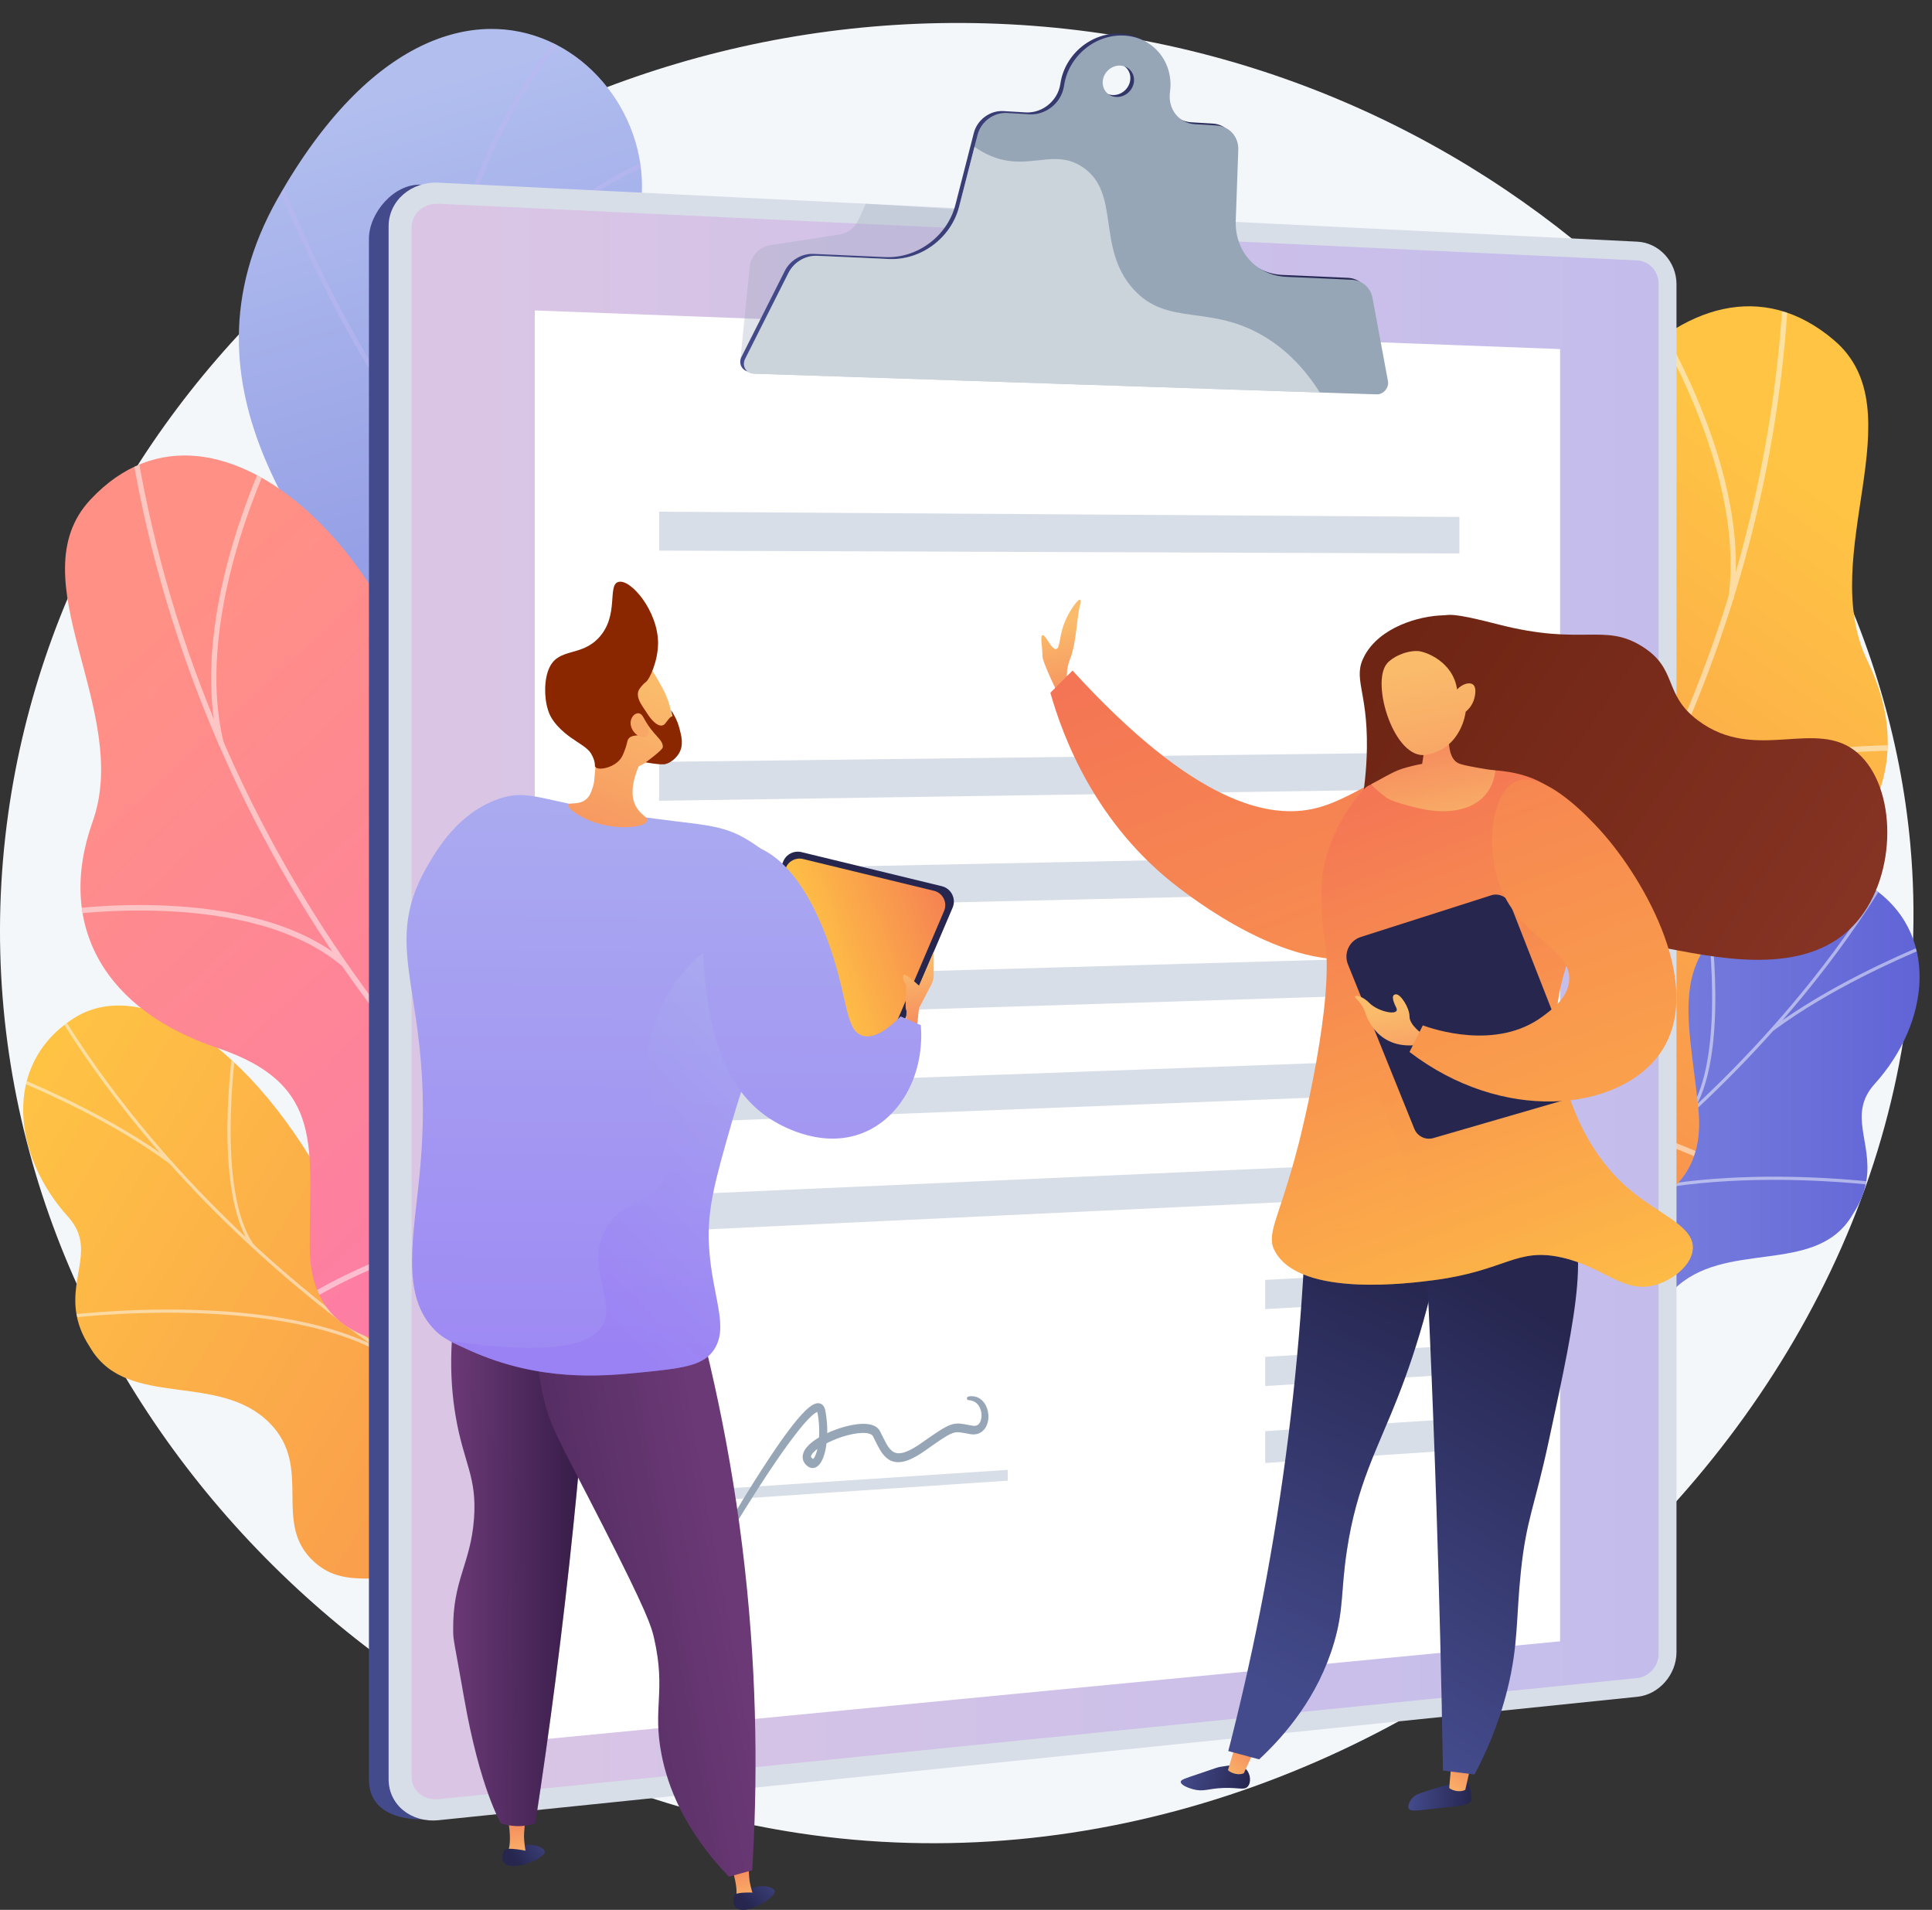 <?xml version="1.0" encoding="UTF-8"?><svg xmlns="http://www.w3.org/2000/svg" xmlns:xlink="http://www.w3.org/1999/xlink" viewBox="0 0 2934.13 2899.87"><rect x="0" y="0" width="2934.13" height="2899.87" fill="#333333" stroke="none"/><defs><style>.cls-1{fill:url(#Dégradé_sans_nom_30-5);}.cls-1,.cls-2,.cls-3,.cls-4,.cls-5,.cls-6,.cls-7,.cls-8,.cls-9,.cls-10,.cls-11,.cls-12,.cls-13,.cls-14,.cls-15,.cls-16,.cls-17,.cls-18,.cls-19,.cls-20,.cls-21,.cls-22,.cls-23,.cls-24,.cls-25,.cls-26,.cls-27,.cls-28,.cls-29,.cls-30,.cls-31,.cls-32,.cls-33,.cls-34,.cls-35,.cls-36,.cls-37,.cls-38,.cls-39,.cls-40,.cls-41,.cls-42,.cls-43,.cls-44,.cls-45,.cls-46,.cls-47,.cls-48,.cls-49,.cls-50,.cls-51{stroke-width:0px;}.cls-2{fill:url(#Dégradé_sans_nom_24-3);}.cls-3{fill:url(#Dégradé_sans_nom_30-3);}.cls-4{fill:url(#linear-gradient-12);}.cls-5{fill:url(#linear-gradient-17);}.cls-6{fill:url(#linear-gradient-5);}.cls-6,.cls-10,.cls-52,.cls-45,.cls-47,.cls-50{mix-blend-mode:multiply;opacity:.3;}.cls-7{fill:url(#linear-gradient-19);}.cls-8{fill:url(#linear-gradient);}.cls-9{fill:url(#Dégradé_sans_nom_21-2);}.cls-10{fill:url(#Dégradé_sans_nom_27-2);}.cls-11{fill:#beb8f2;}.cls-12{fill:url(#linear-gradient-6);}.cls-13{fill:#d8dee8;}.cls-14{fill:#f4f7fa;}.cls-15{fill:#26264f;}.cls-53{clip-path:url(#clippath-2);}.cls-54{isolation:isolate;}.cls-16{fill:url(#linear-gradient-15);}.cls-17{fill:none;}.cls-18{fill:url(#Dégradé_sans_nom_24-2);}.cls-19{fill:url(#Dégradé_sans_nom_21);}.cls-20{fill:url(#Dégradé_sans_nom_36);}.cls-55{clip-path:url(#clippath-1);}.cls-56{clip-path:url(#clippath-4);}.cls-57,.cls-44{mix-blend-mode:soft-light;opacity:.5;}.cls-21{fill:url(#Dégradé_sans_nom_119);}.cls-22{fill:url(#linear-gradient-13);}.cls-23{fill:url(#linear-gradient-23);}.cls-24{fill:url(#linear-gradient-16);}.cls-25{fill:url(#linear-gradient-22);}.cls-26{fill:url(#Dégradé_sans_nom_24);}.cls-27,.cls-44{fill:#fff;}.cls-28{fill:url(#Dégradé_sans_nom_129);}.cls-29{fill:#fcfdfe;}.cls-30{fill:url(#Dégradé_sans_nom_30-2);}.cls-31{fill:url(#linear-gradient-20);}.cls-32{fill:url(#linear-gradient-14);}.cls-33{fill:url(#linear-gradient-2);}.cls-34{fill:url(#linear-gradient-7);}.cls-35{fill:url(#Dégradé_sans_nom_27);}.cls-36{fill:url(#linear-gradient-3);}.cls-37{fill:url(#Dégradé_sans_nom_27-3);}.cls-58{clip-path:url(#clippath);}.cls-38{fill:url(#Dégradé_sans_nom_110);}.cls-39{fill:url(#linear-gradient-9);}.cls-40{fill:url(#Dégradé_sans_nom_30);}.cls-59{clip-path:url(#clippath-3);}.cls-41{fill:url(#Dégradé_sans_nom_30-4);}.cls-42{fill:url(#linear-gradient-8);}.cls-43{fill:url(#linear-gradient-18);}.cls-45{fill:url(#linear-gradient-11);}.cls-46{fill:#8a2600;}.cls-47,.cls-51{fill:#97a6b7;}.cls-48{fill:url(#linear-gradient-10);}.cls-49{fill:url(#linear-gradient-4);}.cls-50{fill:url(#linear-gradient-21);}</style><clipPath id="clippath"><path class="cls-17" d="m1283.12,2011.43l264.86-191.56s-48.41-171.93-182.66-220.87c-273.92-99.85-167.35-332.8-137.31-437.04,45.31-157.21,16.67-315.5-173.83-255.65-190.5,59.85-208.31-289.6-98.55-532.94,107.41-238.13-253.91-566.46-533.71-72.41-167.09,295.05,63.6,531.61,151.69,678.77,88.09,147.16-109.53,307.54,83.26,425.7,164.68,100.93,355.24,123.56,339.79,286.01-15.45,162.45,56.06,280.34,286.45,320Z"/></clipPath><linearGradient id="Dégradé_sans_nom_129" x1="2704.42" y1="-1469.97" x2="2053.68" y2="379.5" gradientTransform="translate(-693.01 2906.78) rotate(-35.87)" gradientUnits="userSpaceOnUse"><stop offset="0" stop-color="#b1beee"/><stop offset="1" stop-color="#6064d6"/></linearGradient><linearGradient id="linear-gradient" x1="-459.06" y1="-2683.46" x2="226.4" y2="-882.34" gradientTransform="translate(2525.22 2661.93) rotate(100.61) scale(1 -1)" gradientUnits="userSpaceOnUse"><stop offset="0" stop-color="#ffc444"/><stop offset="1" stop-color="#f36f56"/></linearGradient><clipPath id="clippath-1"><path class="cls-17" d="m1484.27,2326.61l-87.91,228.69s-172.28,43.04-204.41-48.35c-32.13-91.39-194.24-74.88-281.2-76.73-235.95-5-178.55-272.71-480.2-305-80.23-8.59-237.11,3.77-291.31-75.45-61.75-90.25,17.76-142.93-36.02-202.44-84.05-93.03-100.14-231.23,8.56-301.08,107.28-68.93,286.8,47.67,409.38,303.24,107.9,171.81,146.22,178.38,242.01,175.91,67.1-1.73,247.86-50.86,303.59,52.23,55.73,103.09,120.02,184.17,199.42,155.15,120.82-44.16,218.1,93.82,218.1,93.82Z"/></clipPath><linearGradient id="Dégradé_sans_nom_119" x1="1511.18" y1="1845.62" x2="2915.27" y2="1845.62" gradientUnits="userSpaceOnUse"><stop offset="0" stop-color="#b1beee"/><stop offset="1" stop-color="#6064d6"/></linearGradient><clipPath id="clippath-2"><path class="cls-17" d="m1466.18,2124.89l87.91,228.69s172.28,43.04,204.41-48.35c32.13-91.39,194.24-74.88,281.2-76.73,235.95-5,178.55-272.71,480.2-305,80.23-8.59,237.11,3.77,291.31-75.45,61.75-90.25-17.76-142.92,36.02-202.44,84.05-93.03,100.14-231.23-8.56-301.08-107.28-68.93-286.8,47.67-409.38,303.24-107.9,171.81-146.22,178.38-242.01,175.91-67.1-1.73-247.86-50.86-303.59,52.23s-120.02,184.17-199.42,155.15c-120.82-44.16-218.1,93.82-218.1,93.82Z"/></clipPath><linearGradient id="linear-gradient-2" x1="4982.22" y1="-3189.99" x2="5905" y2="-1670.86" gradientTransform="translate(4595.48 -2884.5) rotate(106.1) scale(1 -1)" gradientUnits="userSpaceOnUse"><stop offset="0" stop-color="#ff9085"/><stop offset="1" stop-color="#fb6fbb"/></linearGradient><clipPath id="clippath-3"><path class="cls-17" d="m1294.28,1891.44l-110.3,372.91c-56.51,7.64-157.1,9.39-156.8-75.03.42-117.37-180.68-169.54-253.61-157.19-90.27,15.28-300.97,46.4-303.07-134.94-1.74-150.97,26.8-250.04-140.93-306.25-167.73-56.21-245.9-183.26-188.87-343.46,60.02-168.58-116.17-368.2-3.28-488.97,196.71-210.42,508.71,113.7,531.92,441.07,23.21,327.37,174.17,184.31,316.04,214.29,193.69,40.92,74.89,301.24,129.11,393.31,42.51,72.18,126.48,83.8,179.79,84.27Z"/></clipPath><linearGradient id="linear-gradient-3" x1="4081.55" y1="-1012.23" x2="5004.39" y2="507" gradientTransform="translate(312.67 -2612.56) rotate(67.61)" xlink:href="#linear-gradient"/><clipPath id="clippath-4"><path class="cls-17" d="m1760.01,1769.84l150.48,358.58c57,1.4,157.19-7.87,147.64-91.75-13.27-116.62,161.03-188.3,234.88-184.02,91.4,5.31,304.25,13.16,286.47-167.32-14.8-150.25-54.02-245.6,106.54-319.84,160.56-74.24,224.35-209.09,150.12-362.08-78.12-161,75.15-378.71-50.29-486.39-218.57-187.62-493.2,168.73-480.42,496.67,12.78,327.95-152.94,202.28-290.67,247.61-188.04,61.88-41.45,307.62-85.26,405.08-34.35,76.4-116.54,97.15-169.48,103.46Z"/></clipPath><linearGradient id="linear-gradient-4" x1="560.29" y1="1521.44" x2="2516.2" y2="1521.44" gradientUnits="userSpaceOnUse"><stop offset="0" stop-color="#444b8c"/><stop offset="1" stop-color="#26264f"/></linearGradient><linearGradient id="linear-gradient-5" x1="625.12" y1="1520.65" x2="2518.86" y2="1520.65" gradientUnits="userSpaceOnUse"><stop offset="0" stop-color="#e38ddd"/><stop offset="1" stop-color="#9571f6"/></linearGradient><linearGradient id="linear-gradient-6" x1="1124.2" y1="323.42" x2="2102.52" y2="323.42" xlink:href="#linear-gradient-4"/><linearGradient id="Dégradé_sans_nom_30" x1="3320.01" y1="947.89" x2="3270.59" y2="1144.26" gradientTransform="translate(4930.54) rotate(-180) scale(1 -1)" gradientUnits="userSpaceOnUse"><stop offset="0" stop-color="#fabb6b"/><stop offset="1" stop-color="#f36f56"/></linearGradient><linearGradient id="linear-gradient-7" x1="2485.95" y1="2582.1" x2="3147.15" y2="845.45" gradientTransform="translate(4930.54) rotate(-180) scale(1 -1)" gradientUnits="userSpaceOnUse"><stop offset="0" stop-color="#ffc444"/><stop offset="1" stop-color="#f36f56"/></linearGradient><linearGradient id="linear-gradient-8" x1="-1282.22" y1="2783.46" x2="-1186.81" y2="2783.46" gradientTransform="translate(3501.79 -19.71) rotate(1.66)" xlink:href="#linear-gradient-4"/><linearGradient id="Dégradé_sans_nom_30-2" x1="-839.71" y1="2969.24" x2="-797.85" y2="2882.6" gradientTransform="translate(3391.48 -117.21) rotate(7.04)" xlink:href="#Dégradé_sans_nom_30"/><linearGradient id="linear-gradient-9" x1="-773.28" y1="3225.61" x2="-671.92" y2="3225.61" gradientTransform="translate(3399.35 -219.63) rotate(15.37)" xlink:href="#linear-gradient-4"/><linearGradient id="Dégradé_sans_nom_30-3" x1="-967.53" y1="3111.76" x2="-924.79" y2="3023.29" gradientTransform="translate(3423.37 -157.55) rotate(11.41)" xlink:href="#Dégradé_sans_nom_30"/><linearGradient id="linear-gradient-10" x1="3098.6" y1="2520.53" x2="2828.25" y2="1911.08" gradientTransform="translate(4930.54) rotate(-180) scale(1 -1)" xlink:href="#linear-gradient-4"/><linearGradient id="linear-gradient-11" x1="3098.6" y1="2520.53" x2="2828.25" y2="1911.08" gradientTransform="translate(4930.54) rotate(-180) scale(1 -1)" xlink:href="#linear-gradient-4"/><linearGradient id="linear-gradient-12" x1="2473.07" y1="2831.16" x2="2202.73" y2="2221.75" gradientTransform="translate(4797.37 56.33) rotate(-172.96) scale(1 -1)" xlink:href="#linear-gradient-4"/><linearGradient id="Dégradé_sans_nom_110" x1="-3465.89" y1="909.7" x2="-2513.66" y2="1556.5" gradientTransform="translate(5490.12)" gradientUnits="userSpaceOnUse"><stop offset="0" stop-color="#6b2311"/><stop offset="1" stop-color="#8c3728"/></linearGradient><linearGradient id="linear-gradient-13" x1="2557.74" y1="2122.12" x2="2930.36" y2="1143.44" xlink:href="#linear-gradient-7"/><linearGradient id="linear-gradient-14" x1="2562.84" y1="2107.44" x2="2882.49" y2="1267.89" xlink:href="#linear-gradient-7"/><linearGradient id="Dégradé_sans_nom_30-4" x1="4523.52" y1="674.96" x2="4533.25" y2="415.72" gradientTransform="translate(6531.77 -180.67) rotate(169.72) scale(1 -1)" xlink:href="#Dégradé_sans_nom_30"/><linearGradient id="Dégradé_sans_nom_30-5" x1="4511.91" y1="395.3" x2="4505.69" y2="896.62" gradientTransform="translate(6531.77 -180.67) rotate(169.72) scale(1 -1)" xlink:href="#Dégradé_sans_nom_30"/><linearGradient id="Dégradé_sans_nom_36" x1="2822.06" y1="1536.23" x2="2791.96" y2="1716.88" gradientTransform="translate(4930.54) rotate(-180) scale(1 -1)" gradientUnits="userSpaceOnUse"><stop offset="0" stop-color="#fabb6b"/><stop offset="1" stop-color="#f36f56"/></linearGradient><linearGradient id="linear-gradient-15" x1="2295.18" y1="2300.49" x2="2867.87" y2="796.3" xlink:href="#linear-gradient-7"/><linearGradient id="linear-gradient-16" x1="6307.7" y1="3558.01" x2="6360.23" y2="3604.73" gradientTransform="translate(7586.09 147.43) rotate(-171.95) scale(1 -1)" xlink:href="#linear-gradient-4"/><linearGradient id="Dégradé_sans_nom_24" x1="6159.5" y1="3032.77" x2="6159.5" y2="2941.27" gradientTransform="translate(6787.91 -509.64) rotate(177.15) scale(1 -1)" gradientUnits="userSpaceOnUse"><stop offset="0" stop-color="#fabb6b"/><stop offset="1" stop-color="#f36f56"/></linearGradient><linearGradient id="linear-gradient-17" x1="6312.98" y1="3552.07" x2="6365.51" y2="3598.79" gradientTransform="translate(7586.09 147.43) rotate(-171.95) scale(1 -1)" xlink:href="#linear-gradient-4"/><linearGradient id="linear-gradient-18" x1="6351.82" y1="2845.38" x2="6404.35" y2="2892.1" gradientTransform="translate(7539.62) rotate(-180) scale(1 -1)" xlink:href="#linear-gradient-4"/><linearGradient id="Dégradé_sans_nom_24-2" x1="6146.32" y1="2267.66" x2="6146.32" y2="2176.16" gradientTransform="translate(6729.65 -513.99) rotate(168.9) scale(1 -1)" xlink:href="#Dégradé_sans_nom_24"/><linearGradient id="linear-gradient-19" x1="6357.1" y1="2839.45" x2="6409.63" y2="2886.17" gradientTransform="translate(7539.62) rotate(-180) scale(1 -1)" xlink:href="#linear-gradient-4"/><linearGradient id="linear-gradient-20" x1="4028.28" y1="2339.78" x2="4245.32" y2="2339.78" gradientTransform="translate(4930.54) rotate(-180) scale(1 -1)" gradientUnits="userSpaceOnUse"><stop offset="0" stop-color="#311944"/><stop offset="1" stop-color="#6b3976"/></linearGradient><linearGradient id="linear-gradient-21" x2="4227.65" xlink:href="#linear-gradient-20"/><linearGradient id="linear-gradient-22" x1="4429.78" y1="2488.33" x2="3832.7" y2="2380.59" gradientTransform="translate(4930.54) rotate(-180) scale(1 -1)" gradientUnits="userSpaceOnUse"><stop offset="0" stop-color="#311944"/><stop offset=".74" stop-color="#5c3169"/><stop offset="1" stop-color="#6b3976"/></linearGradient><linearGradient id="linear-gradient-23" x1="3692.38" y1="1484.95" x2="3419.47" y2="1388.11" gradientTransform="translate(4930.54) rotate(-180) scale(1 -1)" gradientUnits="userSpaceOnUse"><stop offset="0" stop-color="#ffc444"/><stop offset=".64" stop-color="#f78e50"/><stop offset="1" stop-color="#f36f56"/></linearGradient><linearGradient id="Dégradé_sans_nom_24-3" x1="3541.6" y1="1464.71" x2="3509.49" y2="1611.28" gradientTransform="translate(4930.54) rotate(-180) scale(1 -1)" xlink:href="#Dégradé_sans_nom_24"/><linearGradient id="Dégradé_sans_nom_27" x1="4005.17" y1="707.05" x2="4019.81" y2="2697.94" gradientTransform="translate(4930.54) rotate(-180) scale(1 -1)" gradientUnits="userSpaceOnUse"><stop offset="0" stop-color="#b1beee"/><stop offset="1" stop-color="#9571f6"/></linearGradient><linearGradient id="Dégradé_sans_nom_21" x1="7065.11" y1="64.65" x2="7376.2" y2="456.04" gradientTransform="translate(7799.03 -836.61) rotate(165.07) scale(1 -1)" gradientUnits="userSpaceOnUse"><stop offset="0" stop-color="#fabb6b"/><stop offset="1" stop-color="#f36f56"/></linearGradient><linearGradient id="Dégradé_sans_nom_21-2" x1="6996.84" y1="-9.39" x2="7392.51" y2="488.42" xlink:href="#Dégradé_sans_nom_21"/><linearGradient id="Dégradé_sans_nom_27-2" x1="3694.62" y1="1595.65" x2="4065.93" y2="1950.2" xlink:href="#Dégradé_sans_nom_27"/><linearGradient id="Dégradé_sans_nom_27-3" x1="3691.09" y1="709.36" x2="3705.73" y2="2700.25" xlink:href="#Dégradé_sans_nom_27"/></defs><g class="cls-54"><g id="Illustration"><path class="cls-14" d="m1498.22,35.5C754.3,14.01,109.9,542.08,12.54,1234.96c-106.45,757.57,479.42,1439.21,1200.31,1548.38,896.66,135.79,1766.37-649.79,1688.28-1502.03C2842.29,639.22,2254.44,57.35,1498.22,35.5Z"/><g class="cls-58"><path class="cls-28" d="m1283.12,2011.43l264.86-191.56s-48.41-171.93-182.66-220.87c-273.92-99.85-167.35-332.8-137.31-437.04,45.31-157.21,14.96-296.04-160.11-273.72-198.08,25.26-222.03-271.53-112.27-514.87,107.41-238.13-253.91-566.46-533.71-72.41-167.09,295.05,63.6,531.61,151.69,678.77,88.09,147.16-109.53,307.54,83.26,425.7,164.68,100.93,355.24,123.56,339.79,286.01-15.45,162.45,56.06,280.34,286.45,320Z"/><g class="cls-57"><path class="cls-11" d="m1415.53,1953.11l4.77-4.99c-3.09-2.95-311.2-299.9-527.88-686.38-199.62-356.05-360.23-863.15,8.26-1257.03l-5.04-4.71c-164.03,175.34-238.67,387.29-221.84,629.96,13.45,193.86,85,407.59,212.67,635.28,217.2,387.34,525.97,684.9,529.06,687.87Z"/><path class="cls-11" d="m685.22,731.06l5.05-4.71c-156.56-168.05-275.93-481.26-277.12-484.41l-6.46,2.44c1.19,3.16,121.05,317.65,278.53,486.68Z"/><path class="cls-11" d="m678.44,569.06c103.41-253.41,319.96-324.33,322.14-325.01l-2.07-6.58c-2.21.69-221.78,72.47-326.45,328.98l6.39,2.61Z"/><path class="cls-11" d="m1047.85,1506.69c-128.15-308.84,183.64-632.81,186.94-635.71l-4.2-5.46c-3.51,2.54-318.39,332.24-189.11,643.82l6.37-2.64Z"/><path class="cls-11" d="m965.33,1396.23l4.65-5.1c-157.62-143.8-425.47-127.48-428.15-127.29l.46,6.88c2.66-.18,267.62-16.29,423.04,125.51Z"/><path class="cls-11" d="m1372.85,1900.33c-66.15-108.44,21.59-295.64,22.48-297.51l-6.23-2.96c-3.72,7.8-90.24,192.44-22.14,304.07l5.89-3.59Z"/><path class="cls-11" d="m1298.94,1830.99l4.83-4.93c-71.71-70.31-257.6-71.98-318.68-72.52-8.63-.08-16.08-.15-17.41-.42l-1.49,6.74c1.86.41,6.82.47,18.84.58,60.39.54,244.19,2.19,313.91,70.55Z"/></g></g><path class="cls-8" d="m1266.18,2232.79c69.46-25.39,130.48,12.29,170.37,46.48-.9,7.05.37,11.33,1.04,18.62,5.98,65.78-5.48,95.12-9.83,160.89-.93,14.16-16.31,54.87-23.67,71.11l-14.19,30.05s-165.82,38.41-197.95-52.97c-32.13-91.38-194.24-74.88-281.2-76.73-53.4-1.13-77.46-18.76-97.01-22.32-207-37.74-276.44,17.57-336.21-36.06-65.99-59.2-.25-143.55-68.63-211.74-77.21-77-212.87-21.14-269.66-110.33-9.74-15.29-19.32-31.27-23.26-55.13-9.72-58.89,29.06-101.04-12.76-147.32-84.05-93.03-100.14-231.23,8.56-301.08,107.28-68.93,286.8,47.67,409.38,303.24,107.9,171.81,146.22,178.38,242.01,175.91,67.09-1.73,247.86-50.86,303.59,52.23,55.73,103.09,120.02,184.18,199.42,155.15Z"/><g class="cls-55"><g class="cls-57"><path class="cls-29" d="m1434.77,2425.03l-1.19,4.71c-26.05-6.35-52.24-13.11-77.83-20.07-189.49-51.59-366.82-120.39-527.07-204.48-135.78-71.25-261.22-154.46-372.84-247.31-89.76-74.67-171.12-155.95-241.8-241.58-49.69-60.2-93.63-121.92-130.6-183.43-6.44-10.72-12.46-22.09-18.27-33.09-7.75-14.65-15.75-29.81-24.85-43.53l3.74-2.9c9.22,13.91,17.29,29.16,25.09,43.92,5.78,10.94,11.77,22.26,18.14,32.87,36.85,61.32,80.66,122.85,130.21,182.88,70.51,85.42,151.67,166.51,241.22,241,111.39,92.66,236.58,175.7,372.1,246.81,159.98,83.95,337.03,152.64,526.23,204.15,25.56,6.96,51.71,13.7,77.73,20.05Z"/><path class="cls-29" d="m599.13,2060.78l-2.49,4.15c-162.6-106.07-495.01-63.3-498.35-62.86l-.37-4.79c3.35-.45,337.31-43.42,501.21,63.5Z"/><path class="cls-29" d="m1080.18,2313.85l-2.03,4.41c-119-57.93-181.88-318.71-182.51-321.33l4.4-1.37c.62,2.61,63,261.28,180.14,318.3Z"/><path class="cls-29" d="m1150.63,2340.37l-1.28,4.69c-83.34-22.28-210.14-4.67-357.04,49.59q-7.39,2.73-8.22,2.52l1.23-4.7-.62,2.35-.25-2.38c.51-.12,3.3-1.15,6.53-2.35,147.74-54.57,275.46-72.23,359.64-49.72Z"/><path class="cls-29" d="m1387.41,2412.72l-2.47,4.16c-80.2-51.83-94.54-201.44-94.67-202.94l4.51-.67c.13,1.48,14.27,148.82,92.63,199.46Z"/><path class="cls-29" d="m1434.14,2432.33c-76.93,10.21-154.59,44.17-237.42,103.82l-2.43-3.96c83.47-60.11,161.8-94.34,239.48-104.65l.36,4.79Z"/><path class="cls-29" d="m259.92,1762.69l-2.7,4c-87.09-64.49-193.53-110.06-228.5-125.03-8.47-3.63-11.44-4.91-12.4-5.56l2.54-4.11c.74.48,5.58,2.55,11.7,5.18,35.09,15.02,141.86,60.74,229.35,125.52Z"/><path class="cls-29" d="m386.03,1890.56l-3.65,3.03c-60.26-84.22-29.13-299.31-27.77-308.43l4.48.55c-.33,2.21-32.18,222.2,26.95,304.85Z"/></g></g><path class="cls-21" d="m1684.28,2031.07c-69.46-25.39-130.48,12.29-170.37,46.48.9,7.05-.37,11.33-1.04,18.62-5.98,65.78,5.48,95.12,9.83,160.89.93,14.16,16.31,54.87,23.67,71.11l14.19,30.05s165.82,38.41,197.95-52.97c32.13-91.38,194.24-74.88,281.2-76.73,53.4-1.13,77.46-18.76,97.01-22.32,207-37.74,276.44,17.57,336.21-36.06,65.99-59.2.25-143.55,68.63-211.74,77.21-77,212.87-21.14,269.66-110.33,9.74-15.29,19.32-31.27,23.26-55.13,9.72-58.89-29.06-101.04,12.76-147.32,84.05-93.03,100.14-231.23-8.56-301.08-107.28-68.93-286.8,47.67-409.38,303.24-107.9,171.81-146.22,178.38-242.01,175.91-67.09-1.73-247.86-50.86-303.59,52.23-55.73,103.09-120.02,184.18-199.42,155.15Z"/><g class="cls-53"><g class="cls-57"><path class="cls-29" d="m1515.69,2223.31l1.19,4.71c26.05-6.35,52.24-13.11,77.83-20.07,189.49-51.59,366.82-120.39,527.07-204.48,135.78-71.25,261.22-154.46,372.85-247.31,89.76-74.67,171.12-155.95,241.8-241.58,49.69-60.2,93.63-121.92,130.6-183.43,6.44-10.72,12.46-22.09,18.27-33.09,7.75-14.65,15.75-29.81,24.85-43.53l-3.74-2.9c-9.22,13.91-17.29,29.16-25.09,43.92-5.78,10.94-11.77,22.26-18.14,32.87-36.85,61.32-80.66,122.85-130.21,182.88-70.51,85.42-151.67,166.51-241.22,241-111.39,92.66-236.58,175.7-372.1,246.81-159.98,83.95-337.03,152.64-526.23,204.15-25.56,6.96-51.71,13.7-77.73,20.05Z"/><path class="cls-29" d="m2351.33,1859.06l2.49,4.15c162.6-106.07,495.01-63.3,498.35-62.86l.37-4.79c-3.35-.45-337.31-43.42-501.21,63.5Z"/><path class="cls-29" d="m1870.27,2112.13l2.03,4.41c119-57.93,181.88-318.71,182.51-321.33l-4.4-1.37c-.62,2.61-63,261.28-180.14,318.3Z"/><path class="cls-29" d="m1799.83,2138.65l1.28,4.69c83.34-22.28,210.14-4.67,357.04,49.59q7.39,2.73,8.22,2.52l-1.23-4.7.62,2.35.25-2.38c-.51-.12-3.3-1.15-6.53-2.35-147.74-54.57-275.46-72.23-359.64-49.72Z"/><path class="cls-29" d="m1563.05,2210.99l2.47,4.16c80.2-51.83,94.54-201.44,94.67-202.94l-4.51-.67c-.13,1.48-14.27,148.82-92.63,199.46Z"/><path class="cls-29" d="m1516.31,2230.61c76.93,10.21,154.59,44.17,237.42,103.82l2.43-3.96c-83.47-60.11-161.8-94.34-239.48-104.65l-.36,4.79Z"/><path class="cls-29" d="m2690.54,1560.97l2.7,4c87.09-64.49,193.53-110.06,228.5-125.03,8.47-3.63,11.44-4.91,12.4-5.55l-2.54-4.11c-.74.48-5.58,2.55-11.7,5.18-35.09,15.02-141.86,60.74-229.35,125.52Z"/><path class="cls-29" d="m2564.43,1688.84l3.65,3.03c60.26-84.22,29.13-299.31,27.77-308.43l-4.48.55c.33,2.21,32.18,222.2-26.95,304.85Z"/></g></g><path class="cls-33" d="m1596.78,2076.31c-6.63,15.43-83.86-27.2-203.05-11.02-29.78,4.04-193.72,14.82-232.03,132.25-7.44,22.8-14.88,45.59-22.31,68.39-57.43,4.95-112.48-1.03-112.21-76.61.42-117.37-180.68-169.54-253.61-157.19-90.27,15.28-300.97,46.4-303.07-134.94-1.74-150.97,26.8-250.04-140.93-306.25-167.73-56.21-245.9-183.26-188.87-343.46,60.02-168.59-116.17-368.2-3.28-488.97,196.71-210.42,508.71,113.7,531.92,441.07,23.21,327.37,174.17,184.31,316.04,214.28,13.01,3.53,32.91,10,54.95,22.1,135.68,74.5,117.14,233.16,204.81,375.66,119.57,194.33,362.81,238.69,351.64,264.69Z"/><g class="cls-59"><g class="cls-57"><path class="cls-29" d="m1186.69,2051.38l-3.82,7.51C666.69,1790.11,288.79,1256.11,196.65,665.27l7.93-1.67c91.75,588.35,468.08,1120.12,982.12,1387.78Z"/><path class="cls-29" d="m918.33,1879.19l-2.35,8.09c-220.57-60.93-450.46,90.57-452.76,92.11l-4.14-6.98c2.32-1.56,235.21-155.11,459.26-93.22Z"/><path class="cls-29" d="m1093.14,1999.18l-5.72,6.11c-164.21-166.26-67.35-602.13-66.35-606.52l7.81,1.61c-.99,4.34-96.83,435.7,64.26,598.8Z"/><path class="cls-29" d="m524.23,1459.88l-5.22,6.58c-141.07-119.35-424.11-76.59-426.95-76.14l-.88-8.27c2.88-.45,289.36-43.73,433.04,77.83Z"/><path class="cls-29" d="m340.38,1130.28l-7.78,2.43c-52.98-210.72,87.36-475.64,88.79-478.3l6.97,3.85c-1.41,2.62-140.15,264.59-87.99,472.02Z"/></g></g><path class="cls-36" d="m1479.57,1986.72c8.28,14.61,80.37-36.22,200.62-33.19,30.04.76,194.18-6.49,245.12,106.05,9.89,21.84,19.78,43.69,29.67,65.53,57.63-1.37,111.69-13.35,103.15-88.44-13.27-116.62,161.03-188.3,234.87-184.02,91.4,5.31,304.25,13.16,286.47-167.32-14.8-150.25-54.02-245.61,106.54-319.84,160.56-74.24,224.35-209.09,150.12-362.08-78.12-161,75.15-378.71-50.29-486.39-218.57-187.61-493.2,168.73-480.42,496.67,12.78,327.94-152.94,202.28-290.67,247.61-12.55,4.93-31.62,13.55-52.2,27.99-126.71,88.91-90.9,244.59-162.44,395.83-97.56,206.26-334.49,276.99-320.53,301.6Z"/><g class="cls-56"><g class="cls-57"><path class="cls-29" d="m1884.47,1917.03l4.62,7.05c483.64-323.69,800.78-895.87,827.66-1493.25l-8.06-.79c-26.77,594.86-342.59,1164.64-824.22,1486.99Z"/><path class="cls-29" d="m2132.36,1716.48l3.23,7.78c212.57-84.72,457.67,40.69,460.13,41.97l3.35-7.39c-2.48-1.3-250.78-128.41-466.7-42.36Z"/><path class="cls-29" d="m1971.74,1854.89l6.35,5.45c145.02-183.24,1-605.89-.47-610.13l-7.59,2.45c1.46,4.2,143.97,422.47,1.71,602.23Z"/><path class="cls-29" d="m2478.17,1256.54l5.9,5.97c127.16-134.08,413.17-122.57,416.04-122.44l-.03-8.31c-2.91-.13-292.41-11.78-421.91,124.79Z"/><path class="cls-29" d="m2624.82,908.78l8,1.57c29.59-215.25-138.93-463.22-140.64-465.7l-6.51,4.59c1.69,2.45,168.28,247.65,139.15,459.54Z"/></g></g><path class="cls-49" d="m2456.77,385.54l-1816.96-105.11c-41.85-2.04-79.52,43.62-79.52,81.97v2339.67c0,53.18,54.32,63.88,96.17,59.61l1800.31-183.86c32.89-3.36,59.43-33.45,59.43-67.23V449.6c0-33.78-26.55-62.45-59.43-64.06Z"/><path class="cls-13" d="m2486.65,366.95l-1820.55-89.56c-41.85-2.06-75.93,27.59-75.93,66.24v2357.95c0,38.64,34.08,66.46,75.93,62.16l1820.55-187.38c32.89-3.39,59.43-33.71,59.43-67.75V431.51c0-34.04-26.55-62.94-59.43-64.56Z"/><path class="cls-6" d="m666.11,2731.76c-22.57,2.28-40.98-12.8-40.98-33.63V345.2c0-20.82,18.41-36.9,40.98-35.83l1820.55,86c17.78.84,32.21,16.51,32.21,34.92v2080.99c0,18.42-14.43,34.86-32.21,36.65l-1820.55,183.82Z"/><polygon class="cls-27" points="2369.31 2492.13 812.19 2642.16 812.19 471.38 2369.31 530.02 2369.31 2492.13"/><path class="cls-47" d="m1746.51,540.65l-622.31,7.79,13.96-140.34c1.05-18.24,14.24-33.2,31.59-35.87l105.39-16.2c12.41-1.91,23.09-10.11,28.52-21.88l11.43-24.82,275.66,17.02,155.76,214.31Z"/><path class="cls-12" d="m2078.83,449.6c-2.95-15.88-15.67-27.02-31.7-27.74l-99.44-4.46c-45.13-2.02-78.22-38.69-76.56-85.13l3.84-107.62c.71-19.9-13.5-35.85-33.04-37.02l-32.67-1.95c-24.91-1.49-41.5-23.45-38.01-48.84,6.11-44.38-24.3-82.68-68.37-85.68-44.42-3.03-85.87,30.91-92.48,75.85-.98,6.68-3.24,13.28-6.91,19.17-10.26,16.46-28.25,25.53-45.86,24.48l-33.7-2.01c-20.42-1.22-39.82,13.11-45,33.28l-28.02,109.24c-12.12,47.25-57.83,81.39-106.37,79.21l-109.08-4.89c-17.87-.8-35.4,9.61-43.62,25.94l-65.73,130.43c-5.38,10.68,1.25,22.22,12.98,22.61l945.95,31.42c10.35.34,19.14-9.98,17.23-20.24l-23.43-126.04Zm-389.36-305.3c-13.03-.81-22.07-12.14-20.18-25.3,1.9-13.16,14-23.15,27.03-22.3,13,.85,21.99,12.17,20.1,25.29-1.89,13.12-13.95,23.11-26.96,22.3Z"/><path class="cls-51" d="m2084.44,452.52c-2.95-15.88-15.67-27.02-31.7-27.74l-99.44-4.46c-45.13-2.02-78.22-38.69-76.56-85.13l3.84-107.62c.71-19.9-13.5-35.85-33.04-37.02l-32.67-1.95c-24.91-1.49-41.5-23.45-38.01-48.84,6.11-44.38-24.3-82.68-68.37-85.68-44.42-3.03-85.87,30.91-92.48,75.85-.98,6.68-3.24,13.28-6.91,19.17-10.26,16.46-28.25,25.53-45.86,24.47l-33.7-2.01c-20.42-1.22-39.83,13.11-45,33.28l-28.02,109.24c-12.12,47.25-57.83,81.39-106.37,79.21l-109.08-4.89c-17.87-.8-35.4,9.61-43.62,25.94l-65.73,130.43c-5.38,10.68,1.25,22.22,12.98,22.61l945.95,31.42c10.35.34,19.14-9.98,17.23-20.24l-23.43-126.04Zm-389.36-305.3c-13.03-.81-22.07-12.14-20.18-25.3,1.9-13.16,14.01-23.15,27.03-22.3,13,.85,21.99,12.17,20.1,25.29-1.89,13.12-13.95,23.11-26.96,22.3Z"/><path class="cls-44" d="m1922.55,512.45c-84.38-52.09-149.13-15.16-201.71-73.91-56.3-62.89-18.33-145.69-76.58-184.76-37.29-25.01-70.56-2.95-113.93-9.72-15.88-2.48-32.83-8.79-50.44-21.1l-23.37,91.11c-12.12,47.25-57.83,81.39-106.37,79.21l-109.08-4.89c-17.86-.8-35.4,9.61-43.62,25.94l-65.73,130.43c-5.38,10.68,1.25,22.22,12.98,22.61l859.68,28.55c-21.65-34.39-48.55-62.94-81.81-83.47Z"/><polygon class="cls-13" points="2216.42 840.45 1000.98 836.05 1000.98 776.96 2216.42 784.89 2216.42 840.45"/><polygon class="cls-13" points="2216.42 1197.59 1000.98 1215.9 1000.98 1156.81 2216.42 1142.04 2216.42 1197.59"/><polygon class="cls-13" points="2216.42 1352.36 1000.98 1380.5 1000.98 1321.41 2216.42 1296.8 2216.42 1352.36"/><polygon class="cls-13" points="2216.42 1507.12 1000.98 1545.1 1000.98 1486.01 2216.42 1451.56 2216.42 1507.12"/><polygon class="cls-13" points="2216.42 1657.91 1000.98 1705.48 1000.98 1650.61 2216.42 1606.32 2216.42 1657.91"/><polygon class="cls-13" points="2216.42 1812.67 1000.98 1870.08 1000.98 1815.22 2216.42 1761.09 2216.42 1812.67"/><polygon class="cls-13" points="1530.51 2248.21 1000.98 2283.7 1000.98 2266.82 1530.51 2231.77 1530.51 2248.21"/><polygon class="cls-13" points="2216.42 1971.4 1921.44 1987.69 1921.44 1943.37 2216.42 1927.75 2216.42 1971.4"/><polygon class="cls-13" points="2216.42 2086.48 1921.44 2104.53 1921.44 2060.21 2216.42 2042.83 2216.42 2086.48"/><polygon class="cls-13" points="2216.42 2201.56 1921.44 2221.37 1921.44 2173.02 2216.42 2153.94 2216.42 2201.56"/><path class="cls-51" d="m1109.18,2309.16s5.81-10.07,16.27-27.42c5.21-8.68,11.66-19.13,19.15-31.05,7.49-11.9,16.04-25.26,25.64-39.64,9.63-14.34,20.17-29.79,32.34-45.46,6.14-7.8,12.56-15.71,20.18-23.26,1.93-1.88,3.93-3.73,6.16-5.51,2.24-1.76,4.61-3.51,7.78-4.92,1.6-.67,3.48-1.3,5.85-1.32,1.21.03,2.5.21,3.8.76,1.26.54,2.48,1.37,3.37,2.35,3.55,4.02,3.61,8.34,4.13,10.47,1.92,10.93,2.79,22.17,2.46,33.74-.17,5.78-.65,11.62-1.56,17.53-.94,5.91-2.23,11.87-4.58,17.97-1.22,3.05-2.65,6.16-5.06,9.32-1.24,1.56-2.73,3.18-4.91,4.5-2.1,1.34-5.07,2.11-7.7,1.7-2.59-.36-4.75-1.65-6.13-2.76l-.4-.31-.56-.47c-.39-.32-.7-.62-1.03-.93-.65-.63-1.3-1.33-1.91-2.13-1.22-1.58-2.35-3.6-2.96-6.02-.64-2.4-.64-5.11-.17-7.48,1-4.8,3.26-8.12,5.41-10.88,2.21-2.74,4.55-4.95,6.93-6.95,4.76-3.97,9.69-7.12,14.7-9.95,10.02-5.58,20.34-9.78,30.84-13.1,10.5-3.23,21.16-5.65,32.25-6.01,5.55-.08,11.24.17,17.21,2.57,2.94,1.23,6.08,3.17,8.49,6.53.29.42.58.85.84,1.3.27.47.52.95.64,1.17l.9,1.75,1.81,3.61c2.35,4.74,4.56,9.35,6.94,13.51,2.39,4.12,4.96,7.8,7.88,10.25,2.89,2.53,6.1,3.73,9.74,3.97,3.66.16,7.69-.7,11.7-2.16,8.06-3,15.89-7.91,23.31-13.1,7.65-5.37,15.11-10.62,22.5-15.55,3.71-2.46,7.39-4.85,11.22-7.06,3.82-2.19,7.79-4.27,12.21-5.69,4.42-1.45,9.24-1.81,13.32-1.42,4.1.37,7.65,1.1,11.07,1.73,1.69.31,3.36.63,5,.93,1.6.27,3.43.64,4.35.68,2.35.19,4.43-.27,6.01-1.26,1.59-.97,2.89-2.52,3.92-4.48,1.01-1.97,1.62-4.32,1.9-6.66.57-4.72-.11-9.36-1.49-13.04-1.31-3.76-3.37-6.56-5.48-8.56-2.13-2-4.4-3.12-6.33-3.82-1.95-.68-3.59-.94-4.7-1.07-1.11-.12-1.71-.14-1.71-.14-1.36-.05-2.37-1.31-2.26-2.82.1-1.3,1.01-2.37,2.13-2.61,0,0,.69-.15,2.04-.33,1.35-.18,3.41-.39,6.1-.02,2.68.33,6.02,1.28,9.46,3.55,3.44,2.22,6.79,5.92,9.26,10.87,2.4,4.98,4,11.21,3.63,18.42-.24,3.59-.96,7.46-2.65,11.35-1.66,3.86-4.51,7.82-8.48,10.34-3.94,2.6-8.5,3.53-12.7,3.3-2.38-.13-3.8-.47-5.53-.75-1.67-.31-3.37-.61-5.09-.93-3.4-.62-6.82-1.28-10.01-1.55-3.19-.26-6-.02-9.07.97-6.17,2.04-13.22,6.62-20.34,11.34-7.16,4.81-14.55,10.04-22.17,15.44-7.87,5.51-16.32,10.99-26.19,14.72-4.95,1.8-10.39,3.14-16.21,2.91-2.91-.15-5.87-.77-8.68-1.87-2.83-1.08-5.4-2.77-7.67-4.68-4.57-3.87-7.78-8.68-10.55-13.4-2.74-4.76-5.05-9.56-7.37-14.21l-1.73-3.43-.91-1.75c-.18-.36-.25-.46-.3-.56-.06-.12-.15-.22-.22-.34-.62-.88-1.84-1.81-3.52-2.49-3.37-1.4-7.98-1.8-12.61-1.67-9.38.32-19.31,2.53-29.01,5.57-9.72,3.08-19.37,7.11-28.39,12.12-4.5,2.51-8.85,5.3-12.64,8.44-1.88,1.56-3.61,3.23-4.96,4.9-1.35,1.64-2.23,3.34-2.37,4.22-.08.44-.08.66,0,.95.07.29.25.71.65,1.24.19.26.44.54.73.82l.42.39.19.17.37.29c.65.53.81.49.78.51-.07-.05-.35.09-.15-.01.16-.07.64-.49,1.13-1.11,1.02-1.29,2.09-3.35,2.96-5.55,1.76-4.47,2.96-9.61,3.8-14.76.83-5.17,1.29-10.44,1.47-15.68.36-10.48-.41-20.93-2.09-30.8l-.34-1.92-.09-.49-.06-.27c-.04-.19-.08-.39-.13-.53-.17-.64-.4-.96-.26-.77.13.19.74.4.69.33-.05,0-.57.06-1.25.36-1.39.59-3.19,1.79-4.9,3.15-1.74,1.37-3.47,2.95-5.18,4.59-6.82,6.67-13.11,14.28-19.06,21.79-11.9,15.13-22.58,30.2-32.24,44.27-19.33,28.23-34.62,52.55-45.33,69.56-10.71,17.05-16.64,26.91-16.64,26.91-1.49,2.48-4.48,3.3-6.67,1.83-2.16-1.45-2.74-4.58-1.32-7.05v-.02Z"/><path class="cls-40" d="m1624.95,1048.14s-10.45-20.9,0-47.02c10.45-26.12,10.45-67.92,15.67-83.6,1.26-3.78,1-6.04-.19-6.93-2.46-1.83-13.74,13.19-20.71,27.83-12.35,25.96-8.93,45.73-15.67,47.02-7.54,1.44-15.99-22.47-20.9-20.9-3.8,1.22,0,16.63,0,31.35,0,10.45,26.12,62.7,26.12,62.7l15.67-10.45Z"/><path class="cls-34" d="m2194.5,1274.07c1.25-25.59,4-81.51-26.94-101.01-40.85-25.75-100.99,36.9-168.35,53.87-70.82,17.84-185.11-5.87-370.37-208.75-11.22,11.22-22.45,22.45-33.67,33.67,19.13,67.31,68.24,199.72,195.29,296.3,29.66,22.55,209.86,159.52,323.23,87.54,55.58-35.29,78.28-110.12,80.81-161.62Z"/><path class="cls-42" d="m2227.54,2705.94c5.22,4.24,6.18,14.83,6.8,21.75.28,3.09.42,4.64.08,5.73-2.52,7.97-17.97,8.8-42.2,11.28-38.29,3.91-49.69,6.92-52.68,1.22-2.81-5.34,3.99-14.08,4.75-15.05,4.11-5.18,9.16-7.07,18.93-10.28,18.07-5.94,30.27-9.2,33.97-10.19,23.08-6.16,26.93-7.26,30.36-4.48Z"/><path class="cls-30" d="m2204.77,2670.96l-3.83,43.63c1.09,2.11,14.06,8.43,24.36,3.01l9.85-42.89-30.37-3.75Z"/><path class="cls-39" d="m1892.83,2686.65c6.25,6.91,7.68,19.62,2.24,25.88-5.34,6.16-13.38,1.54-36.17,2.22-24.42.73-30.79,6.5-47.38,1.92-6.7-1.85-18.54-6.35-18.32-11.13.16-3.37,6.18-5.1,26.31-11.85,28.57-9.57,28.45-10.09,34.51-11.1,15.24-2.52,30.54-5.06,38.8,4.06Z"/><path class="cls-3" d="m1877.19,2646.83l-12.25,40.73c.93,2.19,13.37,9.47,24.06,4.86l18.19-39.54-30-6.05Z"/><path class="cls-48" d="m1985.99,1754.7c-1.75,136.9-11.1,290.82-33.51,458.05-22.15,165.28-53.2,314.62-87.06,445.94,15.62,4.2,31.25,8.41,46.87,12.61,39.64-36.96,89.64-95.14,113.77-177.36,14.98-51.03,9.98-77.25,19.48-140.02,15.12-99.94,45.76-152.3,77.42-232.89,28.45-72.42,62.09-178.7,80.12-320.76-72.36-15.19-144.73-30.37-217.09-45.56Z"/><path class="cls-45" d="m1985.99,1754.7c42.67,32.53,95.71,83.83,94.03,145.64-1.24,45.87-31.44,54.3-53.87,121.21-27.5,82.04,6.01,104.84-13.47,208.75-14.49,77.34-32.3,60.65-53.87,154.88-19.21,83.9-10.68,121.51-40.4,188.55-17.1,38.58-38.06,67.03-52.99,84.95,15.62,4.2,31.25,8.41,46.87,12.61,39.64-36.96,89.64-95.14,113.77-177.36,14.97-51.03,9.98-77.25,19.48-140.02,15.12-99.94,45.76-152.3,77.42-232.89,28.45-72.42,62.09-178.7,80.12-320.76-72.36-15.19-144.73-30.37-217.09-45.56Z"/><path class="cls-4" d="m2158.12,1755.32c9.55,174.11,17.41,351.46,23.36,531.95,4.47,135.44,7.74,269.16,9.92,401.13,15.96,1.97,31.92,3.94,47.88,5.91,15.42-28.71,35.91-72.61,49.94-128.87,17.05-68.33,13.1-108.91,20.58-179.73,8.39-79.43,20.57-96.73,42.15-196.93,43.8-203.35,65.71-305.03,16.86-368.28-15.86-20.53-65.57-72.04-210.69-65.18Z"/><path class="cls-38" d="m2076.54,1253.74c-17.91-11.61-1.59-45.4-.63-117.97,1.18-88.93-22.44-105.5-3.47-140.39,23.2-42.66,81.59-60.32,120.28-61.15,8.53-.18,10.53-4.84,82.01,13.67,128.79,33.36,161.03-2.4,218.71,33.32,55.72,34.51,31.32,72.3,85.43,112.77,87.71,65.6,179.94-5.32,242.62,49.55,59.29,51.9,60.66,184.13-1.71,256.3-70.7,81.81-198.18,57.23-283.63,41.01-17.98-3.41-108.78-22.48-203.33-92.26-52.3-38.61-88.21-79.83-111.06-110.21-5.36-6.03-13.73-13.35-24.77-14.52-13.26-1.42-23.91,6.7-29.05,10.25-26.96,18.67-73.81,31.06-91.41,19.65Z"/><path class="cls-22" d="m2156.61,1181.64s149.61-43.63,215.49,30.96c10.26,11.61,20.65,28.71,28.62,66.46,27.96,132.44-46.46,179.61-36.3,299.78,1.16,13.77,14.15,145.9,110.12,227.12,45.64,38.62,97.63,55.23,96.35,89.47-.92,24.65-29.03,47.11-55.06,55.06-49.8,15.2-78.85-26.77-144.53-41.29-68.64-15.18-84.54,20.13-192.7,34.41-36,4.75-200.33,26.46-240.88-41.29-17.25-28.83,4.02-46.95,34.41-165.18,3.07-11.96,55.69-219.72,39.77-310.26-1.38-7.85-6.03-39.67-4.66-81.87.34-10.45,1.66-22.11,4.66-36.02,0,0,12.71-58.98,58.59-109.62,6.59-7.27,14.44-14.84,86.12-17.71Z"/><g class="cls-52"><path class="cls-32" d="m2372.1,1212.6c15.08-.17,26.84,58.05,28.62,66.46,27.96,132.44-46.46,179.61-36.3,299.78,1.16,13.77,14.15,145.9,110.12,227.12,45.64,38.62,97.63,55.23,96.35,89.47-.92,24.65-29.03,47.11-55.06,55.06-49.8,15.2-78.85-26.77-144.53-41.29-68.63-15.18-84.54,20.13-192.7,34.41-36,4.75-200.33,26.46-240.88-41.29-4.19-7-5.77-10.06-5.36-13.05,4.53-32.93,156.67-2.98,194.8-62.99,37.25-58.62-59.27-163.85-26.94-195.29,25.25-24.55,89.64,34.26,141.41,6.73,32.47-17.26,37.83-56.71,53.87-141.41,28.18-148.73,53.7-283.45,76.59-283.7Z"/></g><path class="cls-41" d="m2204.64,1084.6c-2.03,9.47-12.34,60.26,8.44,73.33,4.5,2.83,13.16,4.46,30.47,7.7,11.33,2.12,20.84,3.43,27.55,4.23-.97,8.52-3.84,22.38-13.67,34.99-27.55,35.35-82.8,26.2-90.68,24.77-27.79-5.06-55.14-13.65-61.74-18.89-10.06-7.99-17.96-13.99-22.64-20.08,10.76-5.2,32.47-18.9,47.04-23.39,10.89-3.35,21.11-5.74,30.41-7.46,1.53-9.81,3.06-19.62,4.59-29.44,13.41-15.26,26.82-30.51,40.23-45.77Z"/><path class="cls-1" d="m2225.93,1080.69s-5.61,55.6-59.65,65.39c-48.39,8.77-84.82-108.16-60.05-138.41,8.26-10.09,28.65-19.69,46.33-19.18,12.43.36,54.43,16.35,60.29,58.38,8.36-8.81,18.79-11.34,23.92-7.65,6.52,4.68,3.03,18.29,2.23,21.37-2.74,10.68-9.72,17.31-13.08,20.1Z"/><path class="cls-15" d="m2148.01,1714.11l-100.89-249.84c-6.82-16.9,2.16-36.03,19.52-41.58l199.66-63.78c11.55-2.63,23.3,3.59,27.62,14.62l103.17,263.39c5.14,13.12-2.1,27.81-15.63,31.74l-204.61,59.37c-11.76,3.41-24.19-2.59-28.84-13.92Z"/><path class="cls-20" d="m2160.83,1570.37s-20.2-13.47-20.2-26.94-13.47-33.67-20.2-33.67-6.73,6.73,0,20.2c6.73,13.47-26.94,6.73-40.4-6.73-13.47-13.47-26.94-13.47-20.2-6.73,10.65,10.65,13.47,20.2,13.47,20.2,0,0,13.47,53.87,72.39,50.51l15.15-16.83Z"/><path class="cls-16" d="m2302.25,1186.53c43.08-19.22,115.15,60.01,127.95,74.07,67.88,74.62,164.2,243.79,87.54,343.43-63.95,83.13-235.64,101.45-377.11-6.73,6.73-13.47,13.47-26.94,20.2-40.4,14.69,5.33,111.27,38.76,181.82-13.47,14.97-11.08,37.98-28.12,40.4-53.87,4.52-47.99-68.4-62.77-101.01-134.68-28.86-63.65-16.94-151.78,20.2-168.35Z"/><path class="cls-24" d="m827.31,2811.26c-1.49-8.23-28.09-15.69-41.25-4.66-6.54,5.48-11.04,16.58-7.26,21.59,1.38,1.82-4.26,5.03,1.14,5.09,17.91.21,48.86-13.84,47.37-22.03Z"/><path class="cls-26" d="m798.24,2811.3l-27.59,1.38c9.56-17.37-1.93-64.63-1.93-64.63l29.79.87s-.73,13.72-2.55,34.1c-.62,6.98.52,17.49,2.28,28.28Z"/><path class="cls-5" d="m801.87,2810.88s-32.93-7.59-36.49-1.06c-3.56,6.53-6.33,24.02,14.56,23.45,20.89-.56,23.78-16.86,21.92-22.4Z"/><path class="cls-43" d="m1176.5,2870.98c-2.63-7.94-30.01-11.6-41.5,1.16-5.71,6.34-8.61,17.96-4.16,22.39,1.62,1.61-3.51,5.58,1.84,4.89,17.76-2.3,46.44-20.55,43.82-28.44Z"/><path class="cls-18" d="m1144.15,2878.63l-27.1,5.32c6.97-18.57-11.19-63.69-11.19-63.69l29.6-3.41s1.24,13.68,2.37,34.11c.39,6.99,3.03,17.23,6.32,27.66Z"/><path class="cls-7" d="m1151.25,2874.17s-33.66-2.9-36.27,4.06c-2.61,6.96-2.9,24.67,17.7,21.18,20.6-3.48,21.19-20.02,18.57-25.25Z"/><path class="cls-31" d="m902.25,1924.67c-7.38,126.21-17.72,257.46-31.64,393.28-16.13,157.35-35.72,307.7-57.7,450.59-27.08,9.29-52.11,0-52.11,0,0,0-31.67-51.87-55.84-189.72-15.51-88.45-16.58-87.34-16.75-102.77-.88-77.85,26.43-100.38,31.64-169.96,4.82-64.38-15.67-83.66-27.92-156.13-9.41-55.73-12.94-136.94,16.75-243.08,64.52,5.93,129.04,11.86,193.56,17.79Z"/><path class="cls-50" d="m902.25,1924.68c-7.38,126.21-17.72,257.46-31.64,393.28-16.13,157.35-35.72,307.7-57.7,450.59-27.08,9.29-52.11,0-52.11,0,.34-13.23,1.27-33.16,4.03-57.23,7.33-63.86,19-82.03,20.2-121.21,1.53-50.12-16.61-51.66-20.2-101.01-5.56-76.5,36.44-94.64,40.4-161.62,4.19-70.77-40.12-94.06-74.07-181.82-20.04-51.8-37.83-129.58-22.47-238.77,64.52,5.93,129.04,11.86,193.56,17.79Z"/><path class="cls-25" d="m1038.12,1920.72c37.08,124.92,73.02,280.09,93.06,460.47,19.44,175.07,19.09,330.54,11.17,458.5-11.79,3.29-23.58,6.59-35.36,9.88-68.54-71.71-93.01-137.63-102.37-185.77-13.83-71.21,7.01-95.36-11.17-175.89-4.18-18.52-10.06-38.42-78.17-171.94-65-127.43-78.33-145.94-89.34-191.7-15.71-65.32-11.57-123.25-5.58-162.06,72.59-13.83,145.17-27.67,217.76-41.5Z"/><path class="cls-15" d="m1330.4,1650.72l116.31-272.46c5.81-13.61-1.99-29.18-16.37-32.68l-213.06-51.74c-11.51-2.8-23.34,3.25-27.82,14.22l-106.98,261.87c-5.33,13.04,1.69,27.84,15.16,31.96l203.73,62.33c11.71,3.58,24.23-2.24,29.04-13.5Z"/><path class="cls-23" d="m1325.14,1637.62l108.65-254.5c5.43-12.71-1.86-27.26-15.3-30.52l-199.01-48.33c-10.76-2.61-21.8,3.03-25.99,13.28l-99.93,244.6c-4.98,12.18,1.58,26,14.16,29.85l190.3,58.23c10.93,3.35,22.63-2.09,27.12-12.61Z"/><path class="cls-2" d="m1392.21,1562.8l3.49-32.11,18.5-35.26c2.52-4.8,3.84-10.14,3.84-15.57v-35.02l-22.33,51.65s-14.66-13.26-20.24-16.05c-5.58-2.79-4.89,8.38-.7,12.56,4.19,4.19-2.09,38.39,2.09,41.88l-1.4,20.94,16.75,6.98Z"/><path class="cls-35" d="m1214.93,1358.31c-17.37-42.47-54.65-66.9-73.98-79.57-45.74-29.97-75.03-24.5-180.07-40.48-139.99-21.3-156.75-41.48-203.8-25.13-61.8,21.49-94.09,77.59-108.88,103.3-74.58,129.61,12.62,195.48-9.77,453.66-9.14,105.44-32.58,197.07,23.73,251.26,11.86,11.41,25.12,17.38,51.65,29.31,105.2,47.34,199.53,39.18,256.84,33.5,63.07-6.25,94.95-9.82,111.67-32.11,26.71-35.6-.79-80.84-5.58-159.13-3.45-56.21,9.34-100.76,34.9-189.84,59.42-207.1,136.57-263.41,103.3-344.78Z"/><path class="cls-19" d="m1017.53,1119.23c9.75-34.74-7.3-66.91-11.05-73.84-15.73-29.02-19.76-32.99-27.27-38.01l-10.43-6.44s-.6-.24-1.24-.47c-6.7-2.38-29.52-3.08-34.14-2.09-14.77,3.15-30.49,63.32-26.01,148.38-.61,3.24-1.2,6.51-1.77,9.81-3.7,21.32-1.55,27.54-5.6,39.48-2.49,7.34-4.37,12.88-9.67,17.41-11.4,9.75-26.19,4.24-27.61,8.38-1.86,5.43,20.97,22.45,50.8,29.91,31.25,7.82,66.96,4.33,69.15-5.58,1.21-5.49-8.79-8.61-15.75-19.69-11.39-18.13-5.36-42.81,2.85-62.76,5.97-3.1,40.57-18.9,47.75-44.49Z"/><path class="cls-46" d="m999.39,976.78c-.09,26.35-12.5,54.5-18.83,59.02-.82.58-5.41,4.22-9.54,10.43-.56.85-1.06,1.83-1.5,3.11-5.77,16.61,20.63,36.15,15.54,43.59-3.7,5.39-21.64-1.82-23.78,2.84-2.01,4.38,12.9,13.46,10.62,18.71-1.72,3.96-10.9.34-16.69,6.41-2.89,3.02-2.04,5.42-5.1,14.67-1.73,5.23-4.15,10.95-6.02,14.13-9.11,15.47-34.9,21.13-39.87,14.93-1.38-1.73-.19-3.18-1.61-8.97,0,0-1.31-5.37-5.04-11.57-5.34-8.87-18.22-15.21-31.21-24.57-24.07-17.33-30.61-32.11-32.57-37.1-.7-1.78-1.13-3.12-1.45-4.09-6.26-19.42-6.29-47.96,2.45-65.5,14.63-29.39,47.63-15.44,74.64-44.56,31.17-33.6,12.6-79.53,29.52-84.6,18.64-5.59,60.61,44.39,60.45,93.11Z"/><path class="cls-9" d="m975.57,1086.73c-6.46-8.88-17.81-.54-17.87,10.95-.07,11.48,11.06,23.42,21.85,21.15,10.79-2.27,4.71-20.15-3.98-32.1Z"/><path class="cls-46" d="m970.34,1067.52l14.98,19.49s16.15,23.88,25.58,10.8c7.7-10.69,9.7-10.45,10.17-10,.09.08.11.21.13.21.14-.04-1.13-5.32-2.27-9.97,3.99,5.73,9.49,15.01,12.82,27.51,3.23,12.14,6.7,25.14-.15,37.62-.39.72-7.94,14.01-22.03,17.23,0,0-5.54,1.26-28.95-2.85,0,0,25.59-18.57,25.98-22.98,1.06-11.99-15.57-18.47-27.92-43.06-4.76-9.48-7.11-18.08-8.36-24Z"/><path class="cls-10" d="m916.21,2010.18c18.56-36.95-26.91-86.06,2.79-142.38,25.23-47.84,71.06-37.12,92.13-80.96,25.45-52.95-29.9-92.53-27.92-173.09,2.37-96.31,85.24-192.71,134-184.26,31.55,5.47,35.61,52.54,57.81,104.08-19.64,43.08-42.6,97.04-63.39,169.52-25.56,89.09-38.34,133.63-34.9,189.84,4.8,78.3,32.3,123.54,5.58,159.13-16.72,22.28-48.6,25.86-111.67,32.11-57.32,5.67-151.64,13.83-256.84-33.5-13.32-5.99-23.29-10.48-31.42-14.91,164.36,24.68,219.1,3.73,233.82-25.57Z"/><path class="cls-37" d="m1398.49,1556.52c-10.24-4.42-20.47-8.84-30.71-13.26-17.3,17.69-39.37,34.9-57.93,29.31-27.67-8.33-20.75-59.23-54.44-148.66-38.17-101.33-81.48-127.38-103.3-136.8-12.19-5.26-20.6-8.75-30.71-6.28-46.53,11.37-61.91,132.62-48.86,223.34,7.36,51.11,21.78,151.34,103.99,198.91,11.68,6.76,75.97,43.96,139.59,14.66,54.35-25.03,87.94-89.26,82.36-161.23Z"/></g></g></svg>